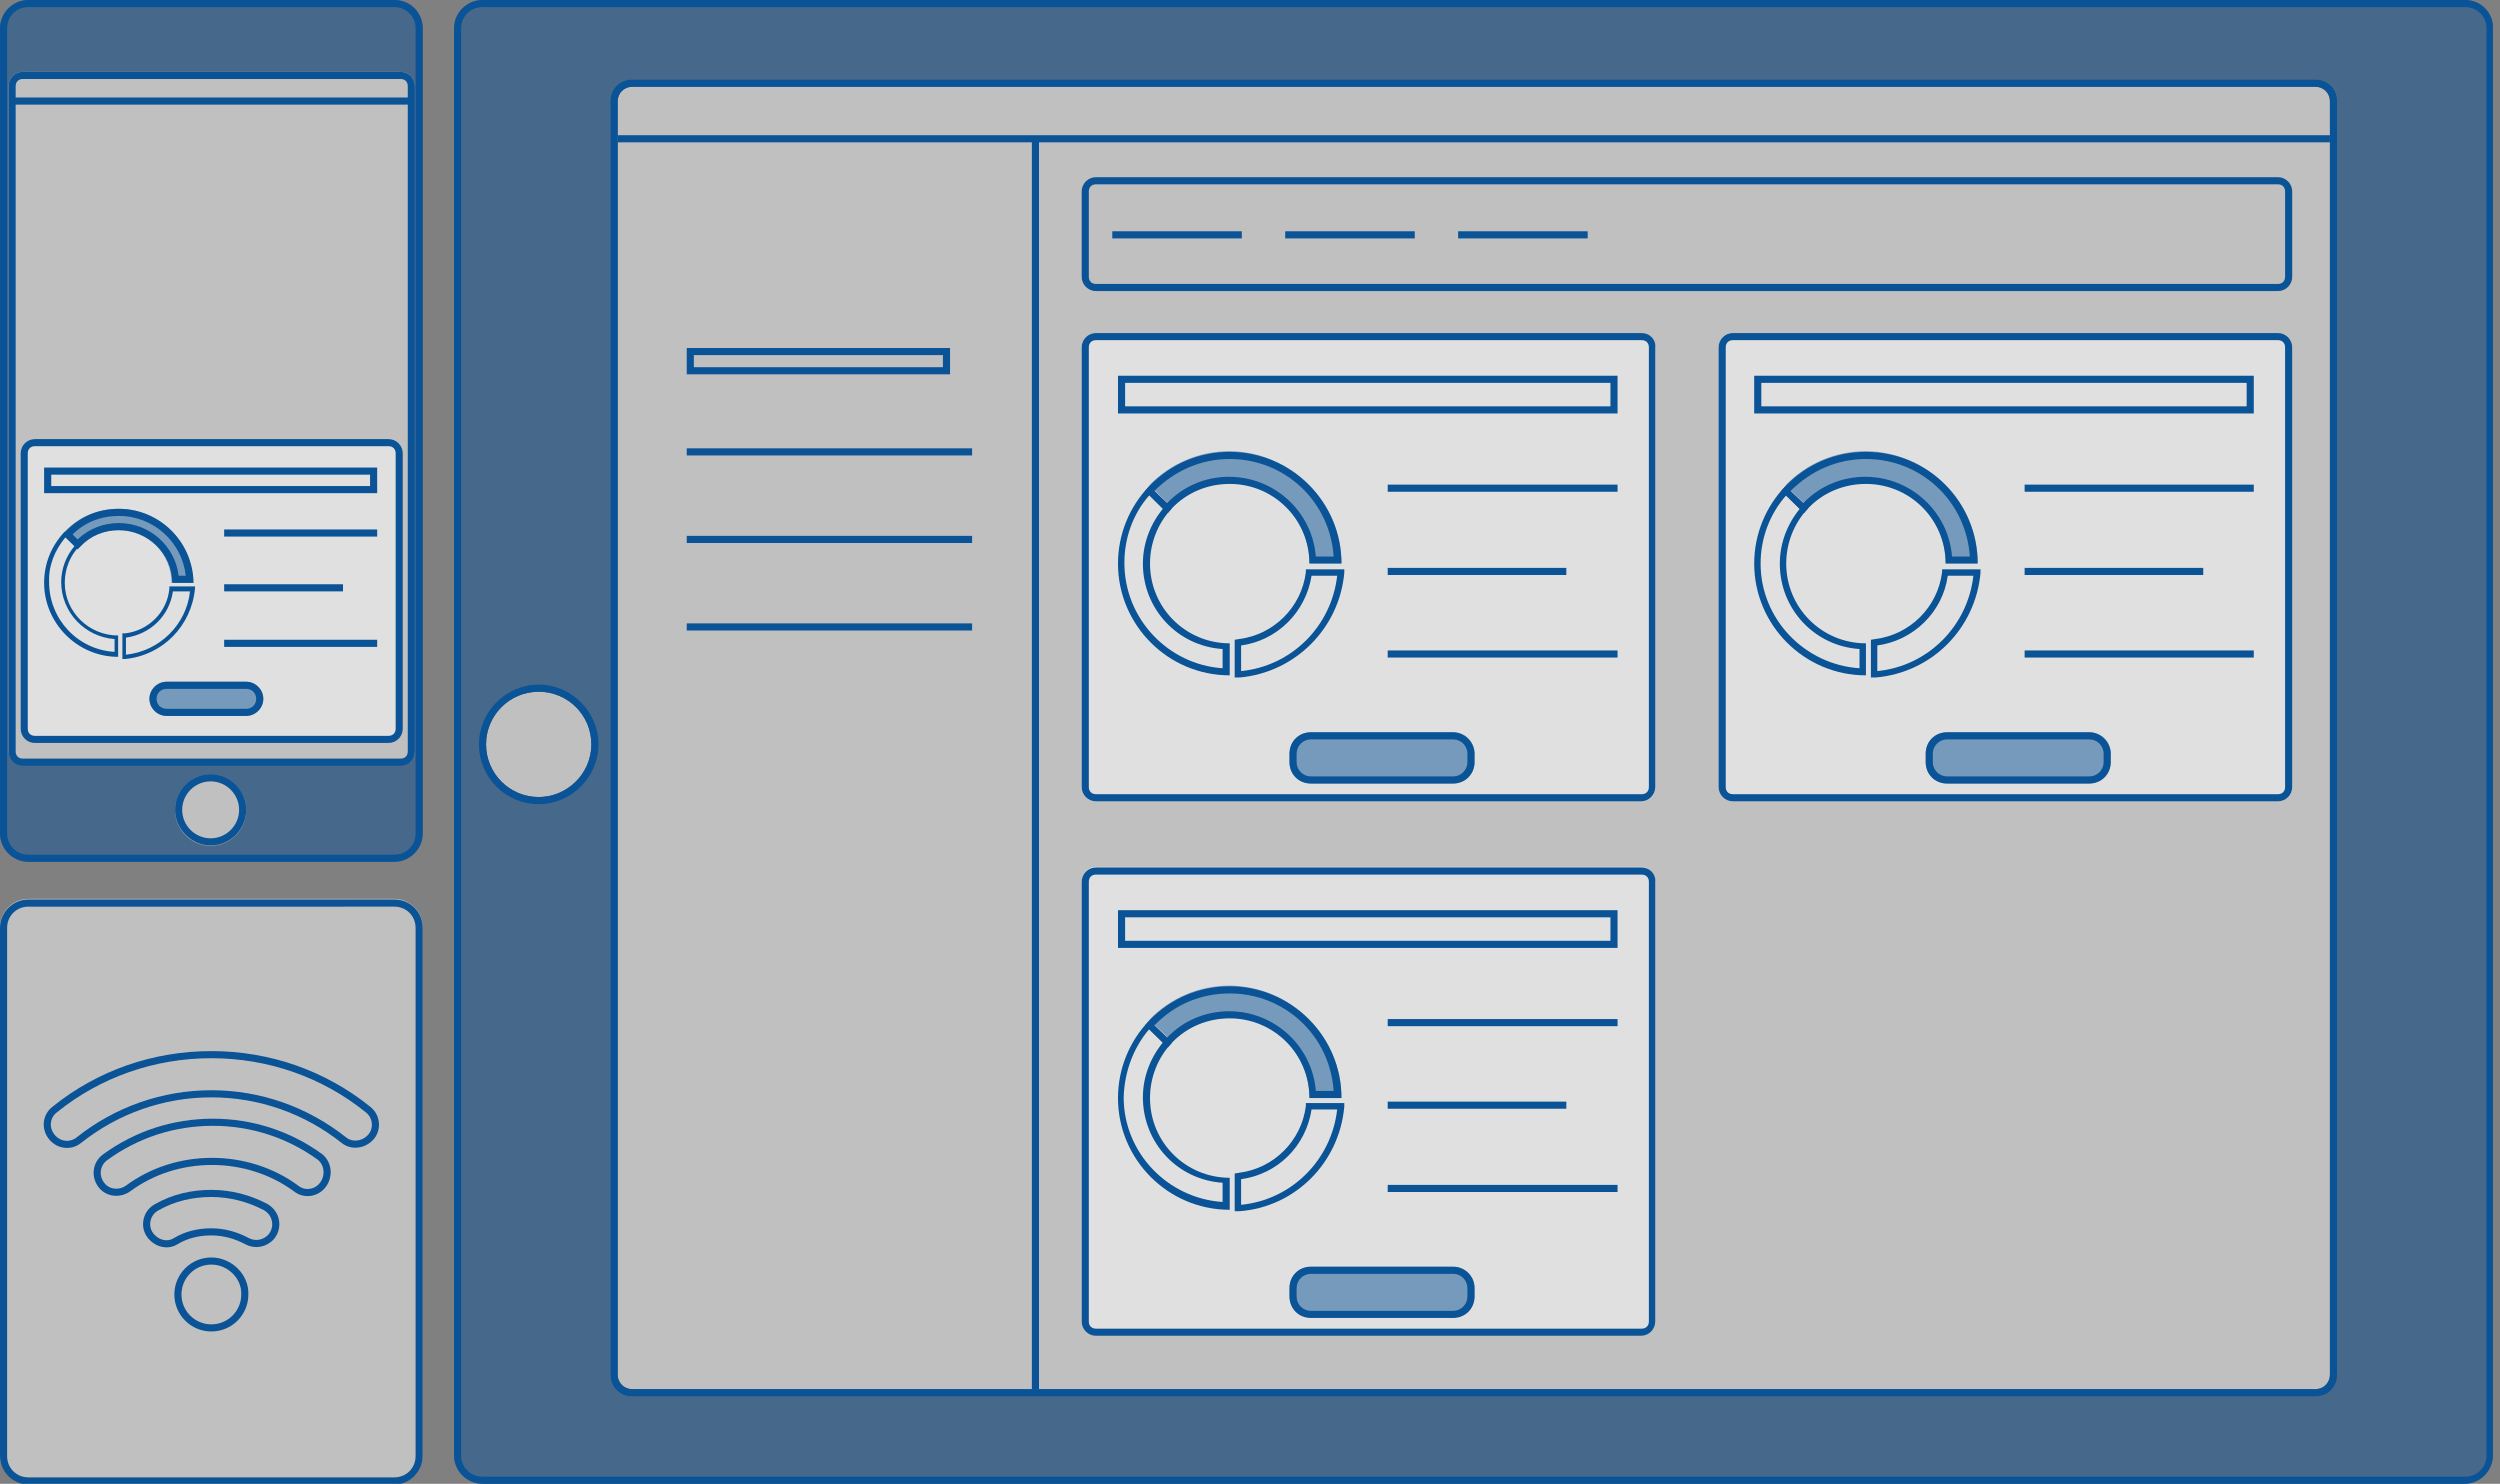 <?xml version="1.0" encoding="utf-8"?>
<!-- Generator: Adobe Illustrator 18.1.1, SVG Export Plug-In . SVG Version: 6.00 Build 0)  -->
<svg version="1.1" xmlns="http://www.w3.org/2000/svg" xmlns:xlink="http://www.w3.org/1999/xlink" x="0px" y="0px"
	 viewBox="0 0 351.3 208.5" enable-background="new 0 0 351.3 208.5" xml:space="preserve">
<rect x="0" y="0" width="351.3" height="208.5" fill="#808080" stroke="none"/>
<g id="Слой_1">
</g>
<g id="Слой_2">
	<g>
		<g opacity="0.5">
			<ellipse fill="#FFFFFF" cx="29.6" cy="113.8" rx="5" ry="5"/>
		</g>
		<g opacity="0.5">
			<ellipse fill="#FFFFFF" cx="75.7" cy="104.6" rx="7.4" ry="7.4"/>
		</g>
		<g>
			<path opacity="0.5" fill="#0C5396" d="M346.4,0H67.8c-2.2,0-4,1.8-4,4v200.5c0,2.2,1.8,4,4,4h278.5c2.2,0,4-1.8,4-4V4
				C350.4,1.8,348.6,0,346.4,0z M75.7,112c-4.1,0-7.4-3.3-7.4-7.4s3.3-7.4,7.4-7.4c4.1,0,7.4,3.3,7.4,7.4S79.7,112,75.7,112z
				 M327.4,193.2c0,1.1-0.9,2-2,2H88.8c-1.1,0-2-0.9-2-2v-179c0-1.1,0.9-2,2-2h236.6c1.1,0,2,0.9,2,2V193.2z"/>
			<path opacity="0.5" fill="#FFFFFF" d="M86.8,193.2v-179c0-1.1,0.9-2,2-2h236.6c1.1,0,2,0.9,2,2v179c0,1.1-0.9,2-2,2H88.8
				C87.7,195.2,86.8,194.3,86.8,193.2z"/>
			<g>
				<path fill="#095396" d="M346.4,1c1.7,0,3,1.3,3,3v200.5c0,1.7-1.3,3-3,3H67.8c-1.7,0-3-1.3-3-3V4c0-1.7,1.3-3,3-3H346.4
					 M88.8,196.2h236.6c1.7,0,3-1.3,3-3v-179c0-1.7-1.3-3-3-3H88.8c-1.7,0-3,1.3-3,3v179C85.8,194.9,87.1,196.2,88.8,196.2
					 M75.7,113c4.6,0,8.4-3.8,8.4-8.4c0-4.6-3.8-8.4-8.4-8.4c-4.6,0-8.4,3.8-8.4,8.4C67.3,109.2,71,113,75.7,113 M346.4,0H67.8
					c-2.2,0-4,1.8-4,4v200.5c0,2.2,1.8,4,4,4h278.5c2.2,0,4-1.8,4-4V4C350.4,1.8,348.6,0,346.4,0L346.4,0z M88.8,195.2
					c-1.1,0-2-0.9-2-2v-179c0-1.1,0.9-2,2-2h236.6c1.1,0,2,0.9,2,2v179c0,1.1-0.9,2-2,2H88.8L88.8,195.2z M75.7,112
					c-4.1,0-7.4-3.3-7.4-7.4s3.3-7.4,7.4-7.4c4.1,0,7.4,3.3,7.4,7.4S79.7,112,75.7,112L75.7,112z"/>
			</g>
			<line fill="none" stroke="#095396" stroke-miterlimit="10" x1="145.5" y1="19.5" x2="145.5" y2="195.2"/>
			<line fill="none" stroke="#095396" stroke-miterlimit="10" x1="327.4" y1="19.5" x2="86.8" y2="19.5"/>
			<g>
				<path fill="#095396" d="M132.5,49.9v1.7h-35v-1.7H132.5 M133.5,48.9h-37v3.7h37V48.9L133.5,48.9z"/>
			</g>
			<line fill="none" stroke="#095396" stroke-miterlimit="10" x1="96.5" y1="63.5" x2="136.6" y2="63.5"/>
			<line fill="none" stroke="#095396" stroke-miterlimit="10" x1="96.5" y1="75.8" x2="136.6" y2="75.8"/>
			<line fill="none" stroke="#095396" stroke-miterlimit="10" x1="96.5" y1="88.1" x2="136.6" y2="88.1"/>
			<g>
				<g>
					<path fill="#095396" d="M320.1,25.9c0.6,0,1,0.4,1,1v12c0,0.6-0.4,1-1,1H154c-0.6,0-1-0.4-1-1v-12c0-0.6,0.4-1,1-1H320.1
						 M320.1,24.9H154c-1.1,0-2,0.9-2,2v12c0,1.1,0.9,2,2,2h166.1c1.1,0,2-0.9,2-2v-12C322.1,25.8,321.2,24.9,320.1,24.9L320.1,24.9
						z"/>
				</g>
				<line fill="none" stroke="#095396" stroke-miterlimit="10" x1="156.3" y1="33" x2="174.5" y2="33"/>
				<line fill="none" stroke="#095396" stroke-miterlimit="10" x1="180.6" y1="33" x2="198.8" y2="33"/>
				<line fill="none" stroke="#095396" stroke-miterlimit="10" x1="204.9" y1="33" x2="223.1" y2="33"/>
			</g>
			<g>
				<g opacity="0.5">
					<path fill="#FFFFFF" d="M230.7,112.6H154c-1.1,0-2-0.9-2-2V48.8c0-1.1,0.9-2,2-2h76.6c1.1,0,2,0.9,2,2v61.8
						C232.7,111.7,231.8,112.6,230.7,112.6z"/>
				</g>
				<g>
					<path fill="#095396" d="M226.3,53.8v3.3h-68.2v-3.3H226.3 M227.3,52.8h-70.2v5.3h70.2V52.8L227.3,52.8z"/>
				</g>
				<g>
					<line fill="none" stroke="#095396" stroke-miterlimit="10" x1="195" y1="68.6" x2="227.3" y2="68.6"/>
					<line fill="none" stroke="#095396" stroke-miterlimit="10" x1="195" y1="80.3" x2="220.1" y2="80.3"/>
					<line fill="none" stroke="#095396" stroke-miterlimit="10" x1="195" y1="91.9" x2="227.3" y2="91.9"/>
				</g>
				<g>
					<g>
						<path fill="#095396" d="M161.5,69.6l1.9,1.9c-1.8,2.2-2.8,4.9-2.8,7.7c0,6.4,4.9,11.6,11.2,12v2.7C164.2,93.4,158,87,158,79.1
							C158,75.6,159.2,72.2,161.5,69.6 M161.5,68.3c-2.8,2.9-4.4,6.8-4.4,10.9c0,8.6,7,15.7,15.7,15.7v-4.5c-6.2,0-11.2-5-11.2-11.2
							c0-2.9,1.1-5.7,3.1-7.8L161.5,68.3L161.5,68.3z"/>
					</g>
					<g opacity="0.5">
						<g>
							<path fill="#0C5396" d="M188.5,79.1H184c0-6.2-5-11.2-11.2-11.2c-3.1,0-5.9,1.2-8.1,3.4l-3.2-3.1c3-3.1,7-4.8,11.3-4.8
								C181.4,63.5,188.5,70.5,188.5,79.1z"/>
						</g>
					</g>
					<g>
						<path fill="#095396" d="M174.2,95.2h-0.7v-5.3l0.6-0.1c4.9-0.6,8.8-4.5,9.4-9.4l0-0.4l5.4,0l0,0.5
							C188.2,88.3,182,94.5,174.2,95.2L174.2,95.2z M174.4,90.7v3.6c7.1-0.7,12.7-6.3,13.5-13.4l-3.6,0
							C183.5,86,179.5,90,174.4,90.7z"/>
					</g>
					<g>
						<g>
							<path fill="#095396" d="M172.8,64.5c7.8,0,14.1,6,14.6,13.7h-2.5c-0.5-6.3-5.8-11.2-12.2-11.2c-3.3,0-6.4,1.3-8.7,3.7
								l-1.8-1.7C165.1,66.1,168.8,64.5,172.8,64.5 M172.8,63.5c-4.3,0-8.3,1.7-11.3,4.8l-0.6,0.7l3.2,3.1l0.6-0.7
								c2.1-2.2,5-3.4,8.1-3.4c6.2,0,11.2,5,11.2,11.2h4.5C188.5,70.5,181.4,63.5,172.8,63.5L172.8,63.5z"/>
						</g>
					</g>
				</g>
				<g opacity="0.5">
					<path fill="#0C5396" d="M204.2,110.1h-20c-1.7,0-3-1.3-3-3v-1.2c0-1.7,1.3-3,3-3h20c1.7,0,3,1.3,3,3v1.2
						C207.2,108.7,205.8,110.1,204.2,110.1z"/>
				</g>
				<g>
					<path fill="#095396" d="M204.2,103.9c1.1,0,2,0.9,2,2v1.2c0,1.1-0.9,2-2,2h-20c-1.1,0-2-0.9-2-2v-1.2c0-1.1,0.9-2,2-2H204.2
						 M204.2,102.9h-20c-1.7,0-3,1.3-3,3v1.2c0,1.7,1.3,3,3,3h20c1.7,0,3-1.3,3-3v-1.2C207.2,104.3,205.8,102.9,204.2,102.9
						L204.2,102.9z"/>
				</g>
				<g>
					<path fill="#095396" d="M230.7,47.8c0.6,0,1,0.4,1,1v61.8c0,0.6-0.4,1-1,1H154c-0.6,0-1-0.4-1-1V48.8c0-0.6,0.4-1,1-1H230.7
						 M230.7,46.8H154c-1.1,0-2,0.9-2,2v61.8c0,1.1,0.9,2,2,2h76.6c1.1,0,2-0.9,2-2V48.8C232.7,47.7,231.8,46.8,230.7,46.8
						L230.7,46.8z"/>
				</g>
			</g>
			<g>
				<g opacity="0.5">
					<path fill="#FFFFFF" d="M320.1,112.6h-76.6c-1.1,0-2-0.9-2-2V48.8c0-1.1,0.9-2,2-2h76.6c1.1,0,2,0.9,2,2v61.8
						C322.1,111.7,321.2,112.6,320.1,112.6z"/>
				</g>
				<g>
					<path fill="#095396" d="M315.7,53.8v3.3h-68.2v-3.3H315.7 M316.7,52.8h-70.2v5.3h70.2V52.8L316.7,52.8z"/>
				</g>
				<g>
					<line fill="none" stroke="#095396" stroke-miterlimit="10" x1="284.5" y1="68.6" x2="316.7" y2="68.6"/>
					<line fill="none" stroke="#095396" stroke-miterlimit="10" x1="284.5" y1="80.3" x2="309.6" y2="80.3"/>
					<line fill="none" stroke="#095396" stroke-miterlimit="10" x1="284.5" y1="91.9" x2="316.7" y2="91.9"/>
				</g>
				<g>
					<g>
						<path fill="#095396" d="M251,69.6l1.9,1.9c-1.8,2.2-2.8,4.9-2.8,7.7c0,6.4,4.9,11.6,11.2,12v2.7c-7.7-0.5-13.9-6.9-13.9-14.7
							C247.4,75.6,248.7,72.2,251,69.6 M250.9,68.3c-2.8,2.9-4.4,6.8-4.4,10.9c0,8.6,7,15.7,15.7,15.7v-4.5c-6.2,0-11.2-5-11.2-11.2
							c0-2.9,1.1-5.7,3.1-7.8L250.9,68.3L250.9,68.3z"/>
					</g>
					<g opacity="0.5">
						<g>
							<path fill="#0C5396" d="M277.9,79.1h-4.5c0-6.2-5-11.2-11.2-11.2c-3.1,0-5.9,1.2-8.1,3.4l-3.2-3.1c3-3.1,7-4.8,11.3-4.8
								C270.9,63.5,277.9,70.5,277.9,79.1z"/>
						</g>
					</g>
					<g>
						<path fill="#095396" d="M263.6,95.2h-0.7v-5.3l0.6-0.1c4.9-0.6,8.8-4.5,9.4-9.4l0-0.4l5.4,0l0,0.5
							C277.6,88.3,271.5,94.5,263.6,95.2L263.6,95.2z M263.8,90.7v3.6c7.1-0.7,12.7-6.3,13.5-13.4l-3.6,0
							C273,86,268.9,90,263.8,90.7z"/>
					</g>
					<g>
						<g>
							<path fill="#095396" d="M262.2,64.5c7.8,0,14.1,6,14.6,13.7h-2.5c-0.5-6.3-5.8-11.2-12.2-11.2c-3.3,0-6.4,1.3-8.7,3.7
								l-1.8-1.7C254.5,66.1,258.2,64.5,262.2,64.5 M262.2,63.5c-4.3,0-8.3,1.7-11.3,4.8l-0.6,0.7l3.2,3.1l0.6-0.7
								c2.1-2.2,5-3.4,8.1-3.4c6.2,0,11.2,5,11.2,11.2h4.5C277.9,70.5,270.9,63.5,262.2,63.5L262.2,63.5z"/>
						</g>
					</g>
				</g>
				<g opacity="0.5">
					<path fill="#0C5396" d="M293.6,110.1h-20c-1.7,0-3-1.3-3-3v-1.2c0-1.7,1.3-3,3-3h20c1.7,0,3,1.3,3,3v1.2
						C296.6,108.7,295.2,110.1,293.6,110.1z"/>
				</g>
				<g>
					<path fill="#095396" d="M293.6,103.9c1.1,0,2,0.9,2,2v1.2c0,1.1-0.9,2-2,2h-20c-1.1,0-2-0.9-2-2v-1.2c0-1.1,0.9-2,2-2H293.6
						 M293.6,102.9h-20c-1.7,0-3,1.3-3,3v1.2c0,1.7,1.3,3,3,3h20c1.7,0,3-1.3,3-3v-1.2C296.6,104.3,295.2,102.9,293.6,102.9
						L293.6,102.9z"/>
				</g>
				<g>
					<path fill="#095396" d="M320.1,47.8c0.6,0,1,0.4,1,1v61.8c0,0.6-0.4,1-1,1h-76.6c-0.6,0-1-0.4-1-1V48.8c0-0.6,0.4-1,1-1H320.1
						 M320.1,46.8h-76.6c-1.1,0-2,0.9-2,2v61.8c0,1.1,0.9,2,2,2h76.6c1.1,0,2-0.9,2-2V48.8C322.1,47.7,321.2,46.8,320.1,46.8
						L320.1,46.8z"/>
				</g>
			</g>
			<g>
				<g opacity="0.5">
					<path fill="#FFFFFF" d="M230.7,187.6H154c-1.1,0-2-0.9-2-2v-61.8c0-1.1,0.9-2,2-2h76.6c1.1,0,2,0.9,2,2v61.8
						C232.7,186.7,231.8,187.6,230.7,187.6z"/>
				</g>
				<g>
					<path fill="#095396" d="M226.3,128.9v3.3h-68.2v-3.3H226.3 M227.3,127.9h-70.2v5.3h70.2V127.9L227.3,127.9z"/>
				</g>
				<g>
					<line fill="none" stroke="#095396" stroke-miterlimit="10" x1="195" y1="143.7" x2="227.3" y2="143.7"/>
					<line fill="none" stroke="#095396" stroke-miterlimit="10" x1="195" y1="155.3" x2="220.1" y2="155.3"/>
					<line fill="none" stroke="#095396" stroke-miterlimit="10" x1="195" y1="167" x2="227.3" y2="167"/>
				</g>
				<g>
					<g>
						<path fill="#095396" d="M161.5,144.6l1.9,1.9c-1.8,2.2-2.8,4.9-2.8,7.7c0,6.4,4.9,11.6,11.2,12v2.7
							c-7.7-0.5-13.9-6.9-13.9-14.7C158,150.7,159.2,147.3,161.5,144.6 M161.5,143.4c-2.8,2.9-4.4,6.8-4.4,10.9
							c0,8.6,7,15.7,15.7,15.7v-4.5c-6.2,0-11.2-5-11.2-11.2c0-2.9,1.1-5.7,3.1-7.8L161.5,143.4L161.5,143.4z"/>
					</g>
					<g opacity="0.5">
						<g>
							<path fill="#0C5396" d="M188.5,154.2H184c0-6.2-5-11.2-11.2-11.2c-3.1,0-5.9,1.2-8.1,3.4l-3.2-3.1c3-3.1,7-4.8,11.3-4.8
								C181.4,138.6,188.5,145.6,188.5,154.2z"/>
						</g>
					</g>
					<g>
						<path fill="#095396" d="M174.2,170.2h-0.7v-5.3l0.6-0.1c4.9-0.6,8.8-4.5,9.4-9.4l0-0.4l5.4,0l0,0.5
							C188.2,163.4,182,169.6,174.2,170.2L174.2,170.2z M174.4,165.7v3.6c7.1-0.7,12.7-6.3,13.5-13.4l-3.6,0
							C183.5,161.1,179.5,165,174.4,165.7z"/>
					</g>
					<g>
						<g>
							<path fill="#095396" d="M172.8,139.6c7.8,0,14.1,6,14.6,13.7h-2.5c-0.5-6.3-5.8-11.2-12.2-11.2c-3.3,0-6.4,1.3-8.7,3.7
								l-1.8-1.7C165.1,141.1,168.8,139.6,172.8,139.6 M172.8,138.6c-4.3,0-8.3,1.7-11.3,4.8l-0.6,0.7l3.2,3.1l0.6-0.7
								c2.1-2.2,5-3.4,8.1-3.4c6.2,0,11.2,5,11.2,11.2h4.5C188.5,145.6,181.4,138.6,172.8,138.6L172.8,138.6z"/>
						</g>
					</g>
				</g>
				<g opacity="0.5">
					<path fill="#0C5396" d="M204.2,185.1h-20c-1.7,0-3-1.3-3-3V181c0-1.7,1.3-3,3-3h20c1.7,0,3,1.3,3,3v1.2
						C207.2,183.8,205.8,185.1,204.2,185.1z"/>
				</g>
				<g>
					<path fill="#095396" d="M204.2,179c1.1,0,2,0.9,2,2v1.2c0,1.1-0.9,2-2,2h-20c-1.1,0-2-0.9-2-2V181c0-1.1,0.9-2,2-2H204.2
						 M204.2,178h-20c-1.7,0-3,1.3-3,3v1.2c0,1.7,1.3,3,3,3h20c1.7,0,3-1.3,3-3V181C207.2,179.3,205.8,178,204.2,178L204.2,178z"/>
				</g>
				<g>
					<path fill="#095396" d="M230.7,122.9c0.6,0,1,0.4,1,1v61.8c0,0.6-0.4,1-1,1H154c-0.6,0-1-0.4-1-1v-61.8c0-0.6,0.4-1,1-1H230.7
						 M230.7,121.9H154c-1.1,0-2,0.9-2,2v61.8c0,1.1,0.9,2,2,2h76.6c1.1,0,2-0.9,2-2v-61.8C232.7,122.8,231.8,121.9,230.7,121.9
						L230.7,121.9z"/>
				</g>
			</g>
		</g>
		<g>
			<g>
				<path opacity="0.5" fill="#0C5396" d="M55.4,0H4C1.8,0,0,1.8,0,4v113.1c0,2.2,1.8,4,4,4h51.4c2.2,0,4-1.8,4-4V4
					C59.4,1.8,57.7,0,55.4,0z M29.6,118.9c-2.8,0-5-2.3-5-5s2.3-5,5-5c2.8,0,5,2.3,5,5S32.4,118.9,29.6,118.9z M58.3,105.5
					c0,1.1-0.9,2-2,2H3.2c-1.1,0-2-0.9-2-2V12.1c0-1.1,0.9-2,2-2h53.1c1.1,0,2,0.9,2,2V105.5z"/>
				<g opacity="0.5">
					<path fill="#FFFFFF" d="M56.3,107.5H3.2c-1.1,0-2-0.9-2-2V12.1c0-1.1,0.9-2,2-2h53.1c1.1,0,2,0.9,2,2v93.5
						C58.3,106.6,57.4,107.5,56.3,107.5z"/>
				</g>
				<g>
					<path fill="#095396" d="M55.4,1c1.7,0,3,1.3,3,3v113.1c0,1.7-1.3,3-3,3H4c-1.7,0-3-1.3-3-3V4c0-1.7,1.3-3,3-3H55.4 M55.4,0H4
						C1.8,0,0,1.8,0,4v113.1c0,2.2,1.8,4,4,4h51.4c2.2,0,4-1.8,4-4V4C59.4,1.8,57.7,0,55.4,0L55.4,0z"/>
				</g>
				<g>
					<path fill="#095396" d="M29.6,109.8c2.2,0,4,1.8,4,4s-1.8,4-4,4s-4-1.8-4-4S27.4,109.8,29.6,109.8 M29.6,108.8
						c-2.8,0-5,2.3-5,5s2.3,5,5,5c2.8,0,5-2.3,5-5S32.4,108.8,29.6,108.8L29.6,108.8z"/>
				</g>
				<g>
					<path fill="#095396" d="M56.3,11.1c0.6,0,1,0.4,1,1v93.5c0,0.6-0.4,1-1,1H3.2c-0.6,0-1-0.4-1-1V12.1c0-0.6,0.4-1,1-1H56.3
						 M56.3,10.1H3.2c-1.1,0-2,0.9-2,2v93.5c0,1.1,0.9,2,2,2h53.1c1.1,0,2-0.9,2-2V12.1C58.3,11,57.4,10.1,56.3,10.1L56.3,10.1z"/>
				</g>
				<line fill="none" stroke="#095396" stroke-miterlimit="10" x1="1.5" y1="14.2" x2="57.8" y2="14.2"/>
				<g>
					<g opacity="0.5">
						<path fill="#FFFFFF" d="M54.6,104.3H4.9c-1.1,0-2-0.9-2-2V63.7c0-1.1,0.9-2,2-2h49.7c1.1,0,2,0.9,2,2v38.7
							C56.6,103.4,55.7,104.3,54.6,104.3z"/>
					</g>
					<g>
						<path fill="#095396" d="M52,66.7v1.6H7.2v-1.6H52 M53,65.7H6.2v3.6H53V65.7L53,65.7z"/>
					</g>
					<g>
						<line fill="none" stroke="#095396" stroke-miterlimit="10" x1="31.5" y1="74.9" x2="53" y2="74.9"/>
						<line fill="none" stroke="#095396" stroke-miterlimit="10" x1="31.5" y1="82.6" x2="48.2" y2="82.6"/>
						<line fill="none" stroke="#095396" stroke-miterlimit="10" x1="31.5" y1="90.4" x2="53" y2="90.4"/>
					</g>
					<g>
						<g>
							<path fill="#095396" d="M9.2,75.5l1.3,1.2c-1.2,1.4-1.9,3.2-1.9,5.1c0,4.2,3.3,7.7,7.5,8v1.8c-5.2-0.3-9.2-4.6-9.2-9.8
								C6.8,79.5,7.7,77.3,9.2,75.5 M9.1,74.7c-1.9,2-2.9,4.5-2.9,7.2c0,5.7,4.7,10.4,10.4,10.4v-3c-4.1,0-7.5-3.3-7.5-7.4
								c0-1.9,0.7-3.8,2.1-5.2L9.1,74.7L9.1,74.7z"/>
						</g>
						<g opacity="0.5">
							<g>
								<path fill="#0C5396" d="M27.1,81.9h-3c0-4.1-3.3-7.4-7.5-7.4c-2,0-4,0.8-5.4,2.3l-2.1-2.1c2-2.1,4.7-3.2,7.5-3.2
									C22.4,71.5,27.1,76.1,27.1,81.9z"/>
							</g>
						</g>
						<g>
							<path fill="#095396" d="M17.6,92.6h-0.4V89l0.4,0c3.3-0.4,5.9-3,6.2-6.3l0-0.3l3.6,0l0,0.3C26.9,88,22.8,92.1,17.6,92.6
								L17.6,92.6z M17.7,89.6V92c4.7-0.5,8.5-4.2,9-8.9l-2.4,0C23.8,86.5,21.2,89.1,17.7,89.6z"/>
						</g>
						<g>
							<g>
								<path fill="#095396" d="M16.7,72.5c4.9,0,8.9,3.7,9.4,8.4h-1c-0.5-4.2-4.1-7.4-8.4-7.4c-2.2,0-4.2,0.8-5.8,2.3l-0.7-0.7
									C11.9,73.4,14.2,72.5,16.7,72.5 M16.7,71.5c-2.9,0-5.5,1.1-7.5,3.2l-0.4,0.4l2.1,2.1l0.4-0.4c1.4-1.5,3.3-2.3,5.4-2.3
									c4.1,0,7.5,3.3,7.5,7.4h3C27.1,76.1,22.4,71.5,16.7,71.5L16.7,71.5z"/>
							</g>
						</g>
					</g>
					<g opacity="0.5">
						<path fill="#0C5396" d="M34.6,100.6H23.4c-1.3,0-2.4-1.1-2.4-2.4v0c0-1.3,1.1-2.4,2.4-2.4h11.2c1.3,0,2.4,1.1,2.4,2.4v0
							C37,99.5,35.9,100.6,34.6,100.6z"/>
					</g>
					<g>
						<path fill="#095396" d="M54.6,62.7c0.6,0,1,0.4,1,1v38.7c0,0.6-0.4,1-1,1H4.9c-0.6,0-1-0.4-1-1V63.7c0-0.6,0.4-1,1-1H54.6
							 M54.6,61.7H4.9c-1.1,0-2,0.9-2,2v38.7c0,1.1,0.9,2,2,2h49.7c1.1,0,2-0.9,2-2V63.7C56.6,62.6,55.7,61.7,54.6,61.7L54.6,61.7z"
							/>
					</g>
					<g>
						<path fill="#095396" d="M34.6,96.8c0.8,0,1.4,0.6,1.4,1.4c0,0.8-0.6,1.4-1.4,1.4H23.4c-0.8,0-1.4-0.6-1.4-1.4
							c0-0.8,0.6-1.4,1.4-1.4H34.6 M34.6,95.8H23.4c-1.3,0-2.4,1.1-2.4,2.4v0c0,1.3,1.1,2.4,2.4,2.4h11.2c1.3,0,2.4-1.1,2.4-2.4v0
							C37,96.9,35.9,95.8,34.6,95.8L34.6,95.8z"/>
					</g>
				</g>
			</g>
			<g>
				<path opacity="0.5" fill="#FFFFFF" d="M55.4,208.5H4c-2.2,0-4-1.8-4-4v-74.2c0-2.2,1.8-4,4-4h51.4c2.2,0,4,1.8,4,4v74.2
					C59.4,206.8,57.7,208.5,55.4,208.5z"/>
				<g>
					<path fill="#095396" d="M55.4,127.4c1.7,0,3,1.3,3,3v74.2c0,1.7-1.3,3-3,3H4c-1.7,0-3-1.3-3-3v-74.2c0-1.7,1.3-3,3-3H55.4
						 M55.4,126.4H4c-2.2,0-4,1.8-4,4v74.2c0,2.2,1.8,4,4,4h51.4c2.2,0,4-1.8,4-4v-74.2C59.4,128.2,57.7,126.4,55.4,126.4
						L55.4,126.4z"/>
				</g>
				<g>
					<g>
						<g>
							<path fill="none" stroke="#095396" stroke-miterlimit="10" d="M29.7,177.2c-2.6,0-4.7,2.1-4.7,4.7c0,2.6,2.1,4.7,4.7,4.7
								c2.6,0,4.7-2.1,4.7-4.7C34.5,179.4,32.3,177.2,29.7,177.2L29.7,177.2z"/>
						</g>
						<g>
							<g>
								<path fill="none" stroke="#095396" stroke-miterlimit="10" d="M52,159.9c-1,1-2.6,1.2-3.7,0.3c-5.3-4.2-11.8-6.5-18.6-6.5
									c-6.8,0-13.3,2.3-18.6,6.5c-1.1,0.9-2.7,0.8-3.7-0.3h0c-1.1-1.2-1-3,0.3-4c6.2-5,13.9-7.7,22-7.7c8.1,0,15.8,2.7,22,7.7
									C53,156.9,53.1,158.8,52,159.9L52,159.9z"/>
							</g>
							<g>
								<path fill="none" stroke="#095396" stroke-miterlimit="10" d="M45.2,166.7c-0.9,1-2.5,1.2-3.6,0.3
									c-3.4-2.5-7.6-3.8-11.8-3.8c-4.3,0-8.4,1.3-11.8,3.8c-1.1,0.8-2.7,0.7-3.6-0.3h0c-1.1-1.2-1-3.1,0.4-4.1
									c4.4-3.2,9.6-4.9,15.1-4.9c5.5,0,10.7,1.7,15.1,4.9C46.2,163.6,46.3,165.5,45.2,166.7L45.2,166.7z"/>
							</g>
							<g>
								<path fill="none" stroke="#095396" stroke-miterlimit="10" d="M21.3,173.8L21.3,173.8c-1.2-1.3-0.8-3.4,0.8-4.2
									c2.3-1.3,4.9-1.9,7.6-1.9c2.7,0,5.3,0.7,7.6,1.9c1.6,0.9,1.9,2.9,0.8,4.2h0c-0.9,1-2.3,1.2-3.4,0.6c-1.5-0.8-3.2-1.3-5-1.3
									c-1.8,0-3.5,0.4-5,1.3C23.6,175.1,22.2,174.8,21.3,173.8z"/>
							</g>
						</g>
					</g>
				</g>
			</g>
		</g>
	</g>
</g>
<g id="Слой_3">
</g>
</svg>
